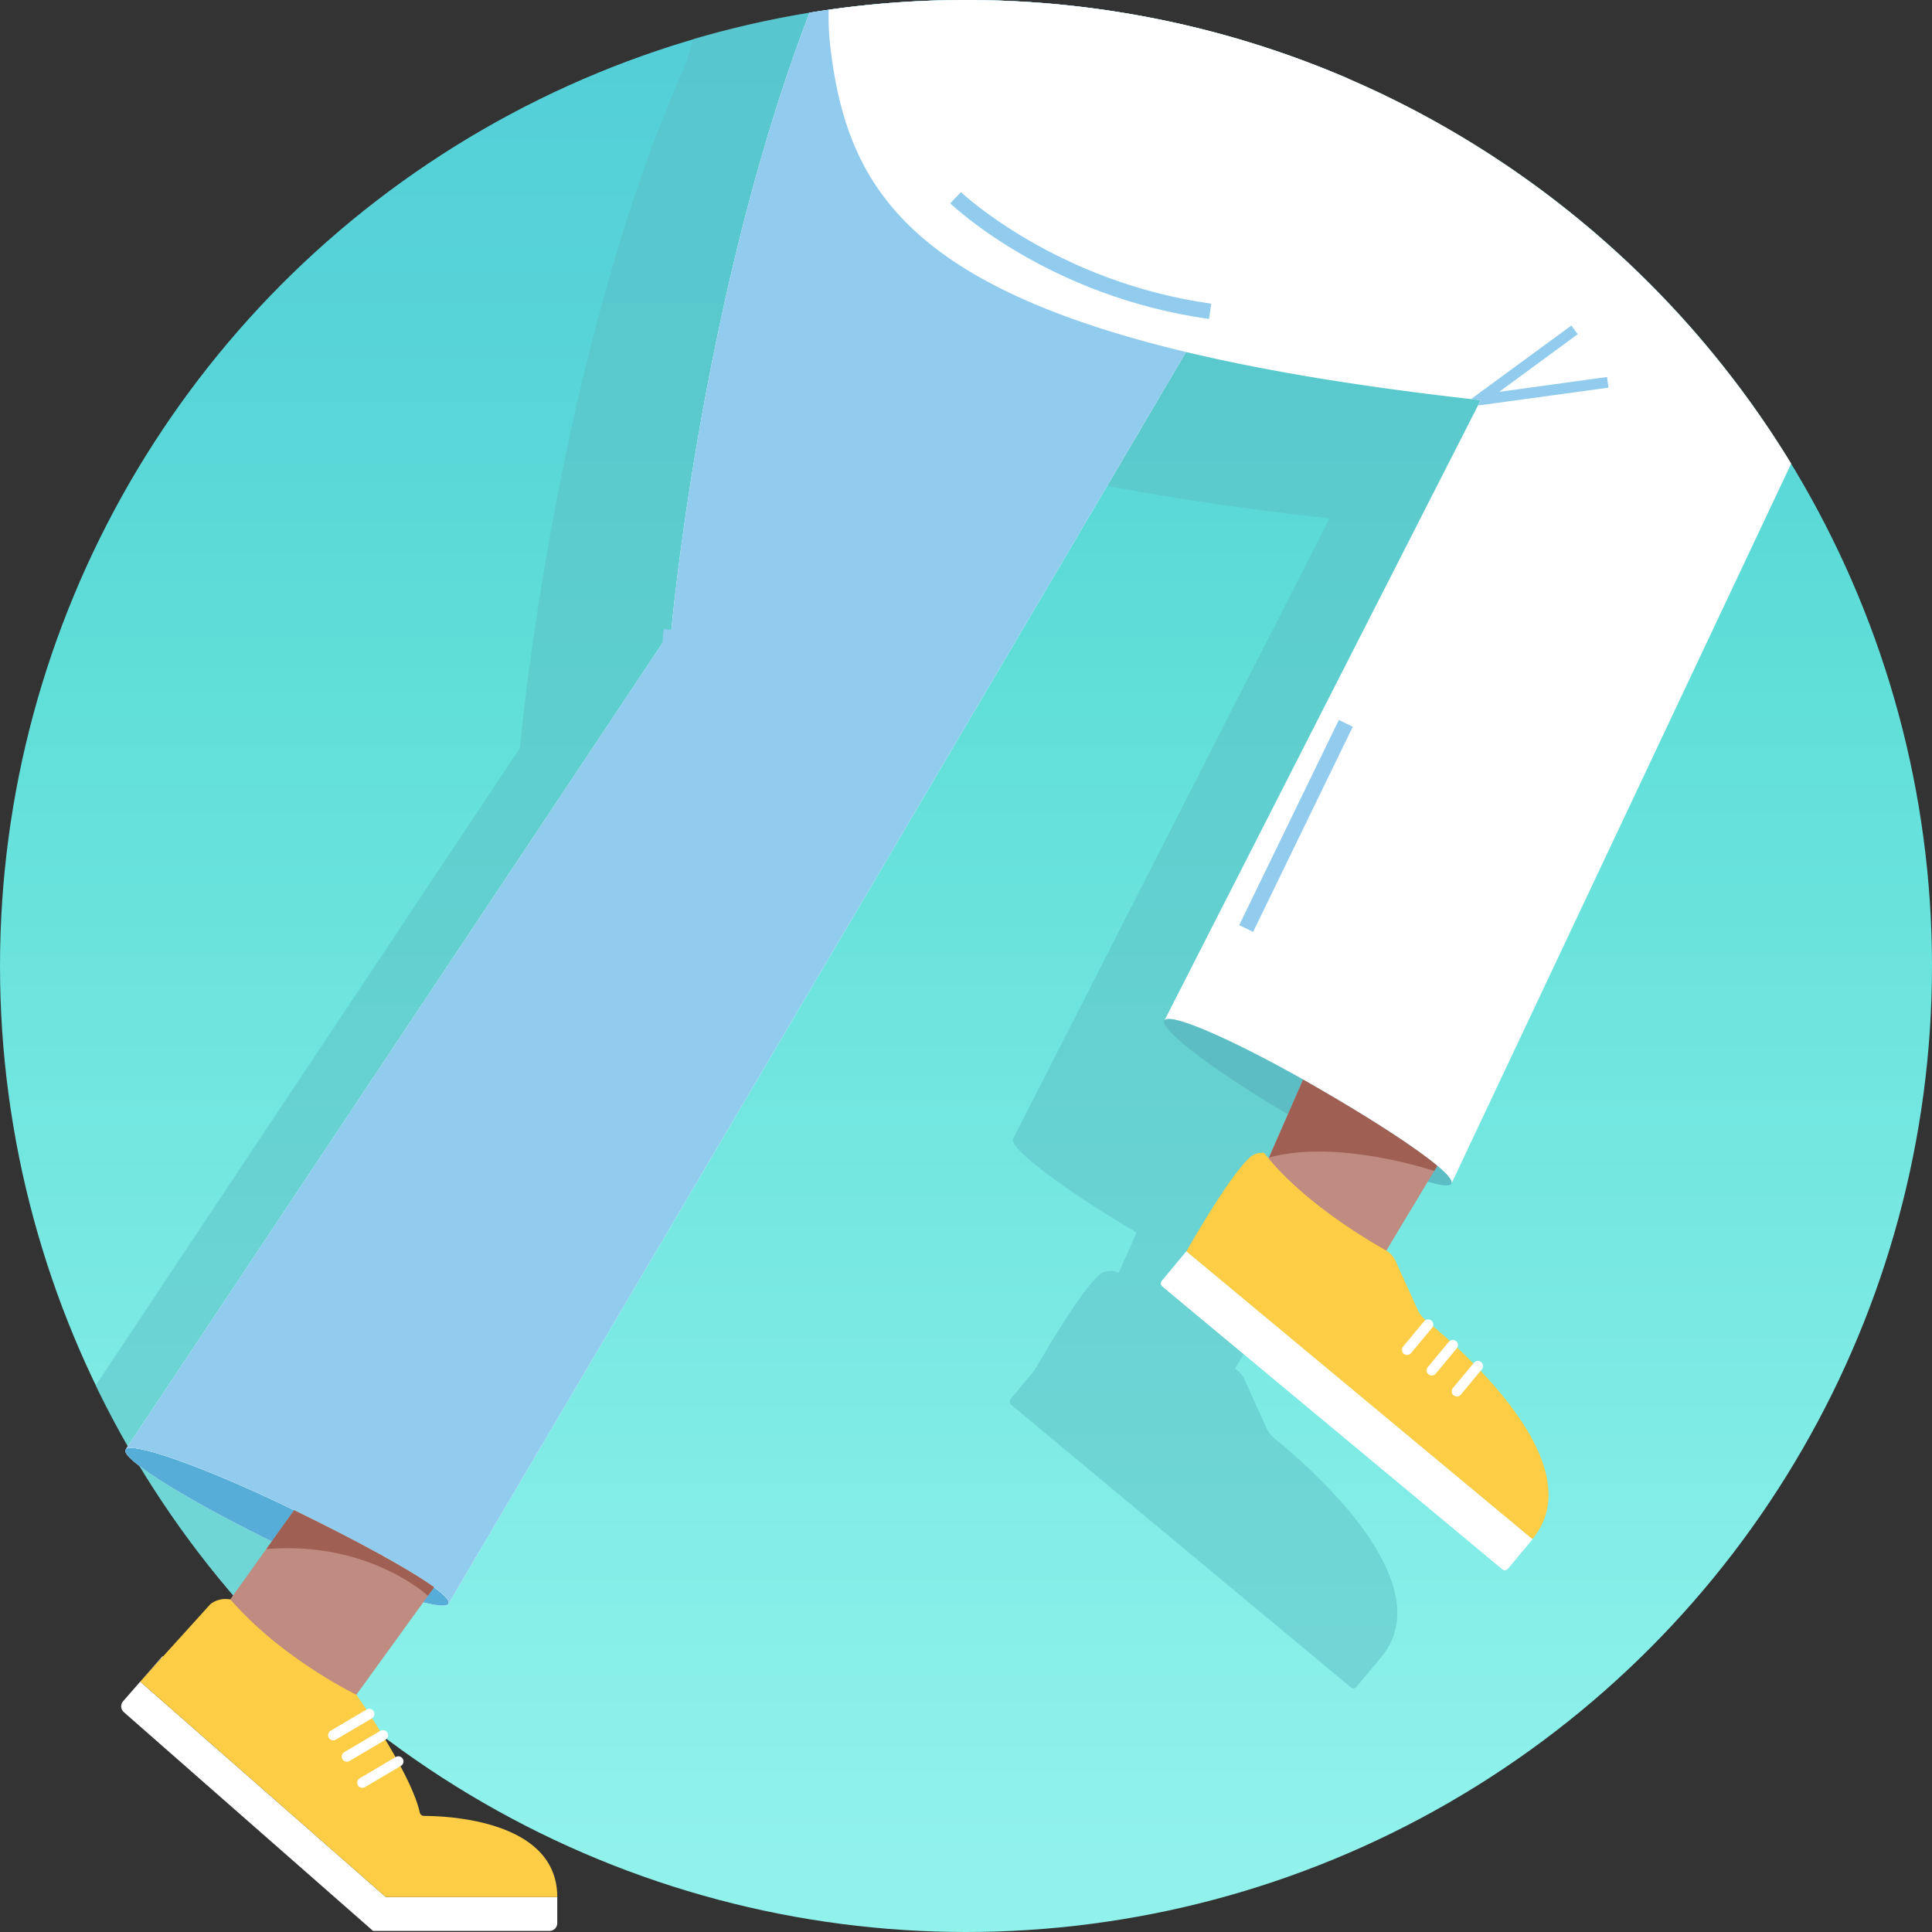 <svg xmlns="http://www.w3.org/2000/svg" xmlns:xlink="http://www.w3.org/1999/xlink" viewBox="0 0 749.42 749.42">
  <rect x="0" y="0" width="749.42" height="749.42" fill="#333333" stroke="none"/>
  <defs>
    <style>
      .cls-1 {
        isolation: isolate;
      }

      .cls-2 {
        fill: url(#Dégradé_sans_nom_11);
      }

      .cls-3, .cls-6 {
        fill: #5cbfc5;
      }

      .cls-3 {
        mix-blend-mode: multiply;
        opacity: 0.5;
      }

      .cls-4 {
        fill: #fff;
      }

      .cls-5 {
        fill: #56add8;
      }

      .cls-7 {
        fill: #c08b80;
      }

      .cls-10, .cls-8 {
        fill: none;
      }

      .cls-9 {
        fill: #fccd45;
      }

      .cls-10 {
        stroke: #fff;
        stroke-linecap: round;
        stroke-miterlimit: 10;
        stroke-width: 4px;
      }

      .cls-11 {
        fill: #9f5f53;
      }

      .cls-12 {
        fill: #91ccee;
      }
    </style>
    <linearGradient id="Dégradé_sans_nom_11" data-name="Dégradé sans nom 11" x1="2142.95" y1="-4602.29" x2="2892.37" y2="-4602.29" gradientTransform="translate(4977 2892.37) rotate(-90)" gradientUnits="userSpaceOnUse">
      <stop offset="0.04" stop-color="#91f2ec"/>
      <stop offset="0.66" stop-color="#5fded8"/>
      <stop offset="0.8" stop-color="#58d5d8"/>
      <stop offset="1" stop-color="#53ced8"/>
    </linearGradient>
  </defs>
  <g class="cls-1">
    <g id="Calque_1" data-name="Calque 1">
      <g>
        <circle class="cls-2" cx="374.71" cy="374.71" r="374.71"/>
        <path class="cls-3" d="M504.31,505h0L660.05,174.92c19.59-41.53-39.36-72.06-39.69-72.23L496.15,38.21l6.22-15.9A376.69,376.69,0,0,0,269,15.11c-1,2.95-1.92,6-2.72,9.05-51,113.61-64.6,266-64.6,266L37.09,537.44A375.93,375.93,0,0,0,124,653.16L401.37,182.4c30.68,7.33,68.25,13.58,114.29,18.68l-1,2.07L393,441.7c-1.94,3.37,19.17,19.49,47.89,36.39L434,493.67a7.28,7.28,0,0,0-4.86-.46l-.13,0a7.79,7.79,0,0,0-.93.31h0c-4.22,1.67-13.55,16-19.95,26.48-1.6,2.62-3,5-4.13,6.9l-1.18,2-1.32,2.31L392,542.71a1.56,1.56,0,0,0,.2,2.18L524,654.53a1.54,1.54,0,0,0,2.18-.2l9.53-11.46A26.28,26.28,0,0,0,542,625c-.25-11.56-7.05-23.91-15.54-34.9l-1.17-1.49c-1.57-2-3.19-3.9-4.83-5.77l-1.23-1.39a222.51,222.51,0,0,0-24.6-23.25,12.16,12.16,0,0,1-3.43-4.42L483,535.71a9.85,9.85,0,0,0-2-3.19,10.75,10.75,0,0,0-.92-.86l-1-.81,16-26.65C500.34,505.79,503.66,506.15,504.31,505Z"/>
        <g>
          <path class="cls-4" d="M174,622c-1.77,3.65-31.63-6.05-66-22.8S46.88,566,48.66,562.38s31.44,6.84,65.8,23.59S175.79,618.32,174,622Z"/>
          <path class="cls-5" d="M174,622c-1.77,3.65-31.63-6.05-66-22.8S46.88,566,48.66,562.38s31.44,6.84,65.8,23.59S175.79,618.32,174,622Z"/>
          <path class="cls-6" d="M563,459.15c-2,3.51-29.11-7.07-59.71-24.74s-53.66-35.05-51.63-38.57,28.37,8.18,59,25.85S565,455.63,563,459.15Z"/>
          <path class="cls-3" d="M563,459.15c-2,3.51-29.11-7.07-59.71-24.74s-53.66-35.05-51.63-38.57,28.37,8.18,59,25.85S565,455.63,563,459.15Z"/>
          <g>
            <path class="cls-7" d="M510.65,421.69c-1.74-1-3.45-2-5.16-2.93L483.4,469l52.74,18.78,21.4-35.6C549,445,531.4,433.67,510.65,421.69Z"/>
            <path class="cls-4" d="M436.31,539.29H607.79a1.55,1.55,0,0,1,1.55,1.55v14.91a0,0,0,0,1,0,0H434.76a0,0,0,0,1,0,0V540.84a1.55,1.55,0,0,1,1.55-1.55Z" transform="translate(573.35 1302.29) rotate(-140.25)"/>
            <path class="cls-8" d="M541.65,489.85a9.67,9.67,0,0,0-2.89-4.05l-44.41-36.94a7.36,7.36,0,0,0-7.57-1.18c-6.76,2.67-26.58,37.7-26.58,37.7L594.42,597c24.32-29.24-29.34-75.15-41.12-84.66a12.07,12.07,0,0,1-3.43-4.42Z"/>
            <path class="cls-4" d="M436.31,539.29H607.79a1.55,1.55,0,0,1,1.55,1.55v14.91a0,0,0,0,1,0,0H434.76a0,0,0,0,1,0,0V540.84a1.55,1.55,0,0,1,1.55-1.55Z" transform="translate(573.35 1302.29) rotate(-140.25)"/>
            <path class="cls-9" d="M490.36,447.18c16.44,21.35,47.79,38.11,47.79,38.11l.61.51a9.67,9.67,0,0,1,2.89,4.05l8.22,18.08a12.07,12.07,0,0,0,3.43,4.42c11.78,9.51,65.44,55.42,41.12,84.66L460.2,485.38s19.82-35,26.58-37.7A7.42,7.42,0,0,1,490.36,447.18Z"/>
            <line class="cls-10" x1="553.97" y1="513.78" x2="545.8" y2="523.6"/>
            <line class="cls-10" x1="563.55" y1="521.75" x2="555.38" y2="531.57"/>
            <line class="cls-10" x1="573.28" y1="529.88" x2="565.12" y2="539.7"/>
            <path class="cls-11" d="M510.65,421.69c-1.74-1-3.44-2-5.15-2.93L492.27,449h0c26.88-7.38,64.07,5.23,64.07,5.23l1.22-2C549,445,531.41,433.67,510.65,421.69Z"/>
          </g>
          <g>
            <path class="cls-4" d="M522.64,30.35A376.14,376.14,0,0,0,314,4.92c-42,109.37-53.56,239.35-53.56,239.35L48.66,562.38c1.78-3.65,31.44,6.84,65.8,23.59s61.33,32.35,59.55,36Z"/>
            <path class="cls-12" d="M522.64,30.35A376.14,376.14,0,0,0,314,4.92c-42,109.37-53.56,239.35-53.56,239.35L48.66,562.38c1.78-3.65,31.44,6.84,65.8,23.59s61.33,32.35,59.55,36Z"/>
          </g>
          <path class="cls-4" d="M694.8,179.83C629,72,510.27,0,374.71,0a377.42,377.42,0,0,0-53.27,3.77,106,106,0,0,0,.79,15.68c8.14,64.91,41.31,112.42,252.13,135.77L451.68,395.84c2-3.51,28.37,8.18,59,25.85S565,455.63,563,459.15Z"/>
          <path class="cls-12" d="M623.93,150.37l-.57-4.14L581.52,152,612,129.63l-2.47-3.37-38.91,28.53,3.78.43-1.05,2.07Z"/>
          <path class="cls-12" d="M469,123.73c-62-8.66-98.87-43.4-100.41-44.87l4.15-4.34c.36.35,37.1,34.89,97.09,43.27Z"/>
          <g>
            <path class="cls-7" d="M114.46,586l-.38-.18L78.57,635.41l49.59,35.89,40.22-55.57C158.89,608.83,138.49,597.68,114.46,586Z"/>
            <path class="cls-11" d="M114.46,586l-.38-.18-10.77,15.05C143.15,597.62,166,619,166,619l2.39-3.3C158.89,608.83,138.49,597.68,114.46,586Z"/>
            <g>
              <polygon class="cls-4" points="54.41 652.29 63.05 642.43 63.21 642.57 54.41 652.29"/>
              <path class="cls-4" d="M54.4,652.3l95.25,83.55h66.51V746a3,3,0,0,1-3,3H144.71L48,664.11a3,3,0,0,1-.27-4.18Z"/>
            </g>
            <path class="cls-9" d="M81.64,622.22a9.59,9.59,0,0,1,7.76-1.77h0c20.06,23.12,48.84,36.92,48.84,36.92,3.56,5.15,21.5,31.63,24.57,45.65a1.72,1.72,0,0,0,1.69,1.38c8.44,0,51.66,1.44,51.66,31.45H149.65L54.4,652.3Z"/>
            <line class="cls-10" x1="143.23" y1="664.83" x2="129.27" y2="673.07"/>
            <line class="cls-10" x1="148.52" y1="673.12" x2="134.56" y2="681.37"/>
            <line class="cls-10" x1="154.51" y1="683.26" x2="140.55" y2="691.51"/>
          </g>
          <rect class="cls-12" x="229.8" y="269.29" width="56.27" height="6" transform="translate(-35.99 505.28) rotate(-84.95)"/>
          <rect class="cls-12" x="170.41" y="526.16" width="89.94" height="6" transform="translate(-349.5 443.65) rotate(-59.24)"/>
          <rect class="cls-12" x="458.49" y="317.41" width="88.48" height="6" transform="translate(-5.17 632.57) rotate(-64.09)"/>
        </g>
      </g>
    </g>
  </g>
</svg>
